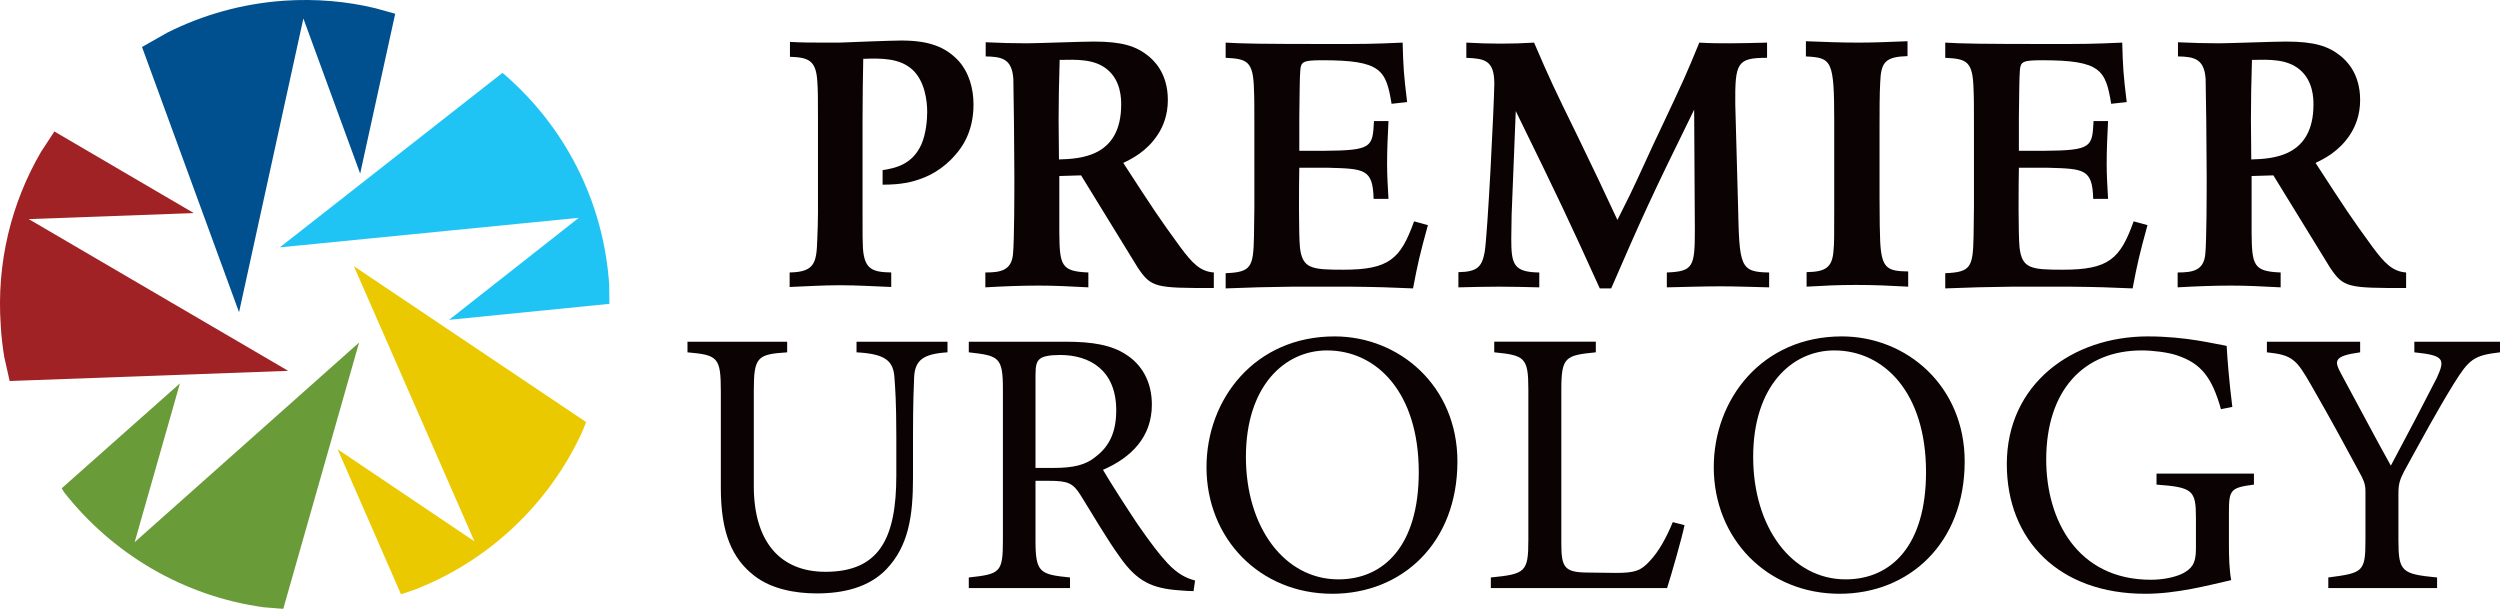 <?xml version="1.0" encoding="UTF-8"?><svg id="uuid-337a6692-e54c-463d-a7d4-ead4c4476b46" xmlns="http://www.w3.org/2000/svg" width="274.198" height="66.778" viewBox="0 0 274.198 66.778"><g id="uuid-2237bbcc-bc0e-457b-93f9-d159ad36a9f8"><path d="M26.219,34.247L15.575,5.152l2.784-1.576C22.232,1.63,26.592,.39,31.183,.076c3.44-.229,6.828,.059,10.011,.833l2.151,.599-3.842,17.53L33.274,2.026l-7.056,32.221Z" style="fill:#00508f;"/><path d="M31.611,40.674l-30.552,1.115-.601-2.668c-.175-1.118-.319-2.263-.375-3.412-.489-6.917,1.176-13.487,4.416-19.05l1.464-2.239,15.292,8.951-18.105,.66,28.46,16.644Z" style="fill:#a02225;"/><path d="M31.068,66.778l-2.126-.171c-8.803-1.206-16.608-5.853-21.917-12.625l-.258-.427,12.968-11.507-4.964,17.416,24.612-21.891-8.316,29.206Z" style="fill:#6a9b39;"/><path d="M49.255,35.078l14.228-11.19-32.791,3.242L55.106,7.994l.317,.26c6.455,5.624,10.757,13.714,11.39,22.921l.027,2.151-17.586,1.752Z" style="fill:#20c4f4;"/><path d="M43.979,65.175l-6.944-15.896,15.004,10.099-13.226-30.182,25.476,17.1-.431,1.059c-3.588,7.833-10.155,14.118-18.33,17.302l-1.549,.517Z" style="fill:#ebc900;"/><path d="M86.642,4.597c1.403,.076,2.35,.076,3.641,.076h1.819c.947-.04,5.648-.228,6.75-.228,3.033,0,4.813,.683,6.255,2.198,1.175,1.29,1.667,3.073,1.667,4.816,0,3.149-1.403,4.855-1.971,5.499-2.769,3.258-6.483,3.297-8.001,3.297v-1.591c1.366-.228,3.225-.571,4.248-2.809,.531-1.212,.644-2.766,.644-3.562,0-1.175-.228-3.373-1.631-4.664-1.403-1.251-3.337-1.251-5.383-1.175-.036,2.541-.076,3.601-.076,6.559v10.503c0,2.39,0,2.994,.04,3.677,.149,2.387,1.096,2.654,3.106,2.69v1.594c-1.855-.076-3.753-.191-5.648-.191-1.819,0-3.641,.115-5.496,.191v-1.594c2.766-.036,2.954-1.099,3.03-3.601,.04-.984,.079-1.971,.079-2.957V13.126c0-2.122,0-3.258-.079-4.284-.152-2.274-1.023-2.538-2.994-2.614v-1.631Z" style="fill:#0a0203;"/><path d="M116.107,13.052c0,1.479,.04,2.957,.04,4.436,2.274-.076,6.823-.228,6.823-6.027,0-.571,0-2.581-1.515-3.832-1.403-1.175-3.337-1.096-5.232-1.06-.076,2.769-.115,4.321-.115,6.483m-7.998-8.417c1.631,.076,2.994,.115,4.512,.115,1.023,0,6.139-.191,7.318-.191,3.146,0,4.664,.495,6.027,1.594,.492,.416,2.122,1.782,2.122,4.813,0,1.67-.528,2.921-1.099,3.792-1.214,1.858-2.845,2.654-3.792,3.109,3.373,5.192,3.868,5.951,6.218,9.176,1.366,1.855,2.238,2.73,3.716,2.842v1.706c-6.407,0-6.862-.036-8.341-2.238l-6.218-10.12c-1.023,.036-1.439,.036-2.387,.073v6.218c.036,3.565,.188,4.248,3.185,4.36v1.631c-2.165-.112-3.68-.191-5.423-.191-1.974,0-3.905,.079-5.875,.191v-1.631c1.627,0,2.842-.191,3.03-1.971,.152-1.518,.152-6.862,.152-8.681,0-2.469-.076-9.555-.112-10.579-.152-2.238-1.29-2.429-3.033-2.466v-1.555Z" style="fill:#0a0203;"/><path d="M134.429,4.674c1.819,.112,3.865,.152,11.45,.152,3.829,0,4.509,0,7.961-.152,.076,2.69,.112,3.41,.492,6.522l-1.706,.188c-.607-3.716-1.136-4.776-7.582-4.776-2.086,0-2.35,.152-2.426,1.06-.076,.875-.076,2.73-.112,5.232v3.641h2.69c5.347-.036,5.347-.416,5.499-3.261h1.591c-.076,1.555-.152,3.109-.152,4.664,0,1.29,.076,2.502,.152,3.868h-1.631c-.076-3.3-1.023-3.3-4.964-3.413h-3.185c-.04,1.743-.076,7.354,.073,8.757,.267,2.314,1.29,2.426,4.74,2.426,5.043,0,6.294-1.172,7.773-5.304l1.518,.416c-.914,3.334-1.102,4.169-1.631,6.938-2.73-.115-3.565-.152-6.978-.191h-6.179c-3.3,.04-4.208,.076-7.394,.191v-1.667c2.806-.115,3.033-.647,3.106-4.02l.043-3.222V13.698c0-1.822,0-3.073-.043-3.868-.073-3.146-.756-3.373-3.106-3.489v-1.667Z" style="fill:#0a0203;"/><path d="M160.826,4.674c1.251,.076,2.538,.112,3.789,.112,1.214,0,2.466-.036,3.641-.112,1.782,4.133,2.086,4.776,4.816,10.351,1.479,3.033,2.918,6.067,4.324,9.097l1.363-2.73c1.175-2.426,2.238-4.888,3.413-7.318,2.466-5.232,2.73-5.799,4.208-9.4,1.136,.076,2.238,.076,3.334,.076,1.33,0,2.544-.04,4.096-.076v1.667c-3.297,0-3.525,.531-3.486,5.119l.304,11.107c.149,6.638,.188,7.281,3.41,7.318v1.631c-1.779-.036-3.565-.112-5.344-.112-1.974,0-3.908,.076-5.878,.112v-1.631c2.918-.112,3.073-.644,3.073-4.7l-.076-13.156c-4.891,9.935-5.802,12.018-9.1,19.603h-1.251c-3.373-7.433-4.436-9.704-9.215-19.451l-.452,11.338c0,.795-.04,1.782-.04,2.654,0,2.806,.228,3.677,3.073,3.713v1.631c-1.479-.036-2.96-.076-4.4-.076-1.515,0-2.997,.04-4.473,.076v-1.667c1.971-.04,2.578-.492,2.881-2.198,.34-2.086,1.023-16.002,1.06-18.464,0-2.578-1.06-2.769-3.07-2.845v-1.667Z" style="fill:#0a0203;"/><path d="M198.07,4.522c1.931,.076,3.829,.152,5.763,.152,1.779,0,3.373-.076,5.383-.152v1.631c-2.429,.076-2.921,.644-2.997,2.918-.073,1.175-.073,3.261-.073,4.779v7.731c0,2.733,.036,3.908,.073,4.931,.152,2.957,.799,3.225,3.07,3.261v1.667c-2.122-.115-3.713-.188-5.723-.188-2.046,0-3.337,.073-5.42,.188v-1.591c1.971-.04,2.842-.416,2.957-2.426,.073-.759,.073-1.366,.073-4.476V13.355c0-6.786-.264-7.014-3.106-7.166v-1.667Z" style="fill:#0a0203;"/><path d="M213.353,4.674c1.819,.112,3.865,.152,11.45,.152,3.829,0,4.509,0,7.961-.152,.076,2.69,.112,3.41,.492,6.522l-1.703,.188c-.61-3.716-1.139-4.776-7.585-4.776-2.086,0-2.35,.152-2.426,1.06-.076,.875-.076,2.73-.112,5.232v3.641h2.69c5.347-.036,5.347-.416,5.499-3.261h1.591c-.076,1.555-.152,3.109-.152,4.664,0,1.29,.076,2.502,.152,3.868h-1.631c-.076-3.3-1.023-3.3-4.964-3.413h-3.185c-.04,1.743-.076,7.354,.073,8.757,.267,2.314,1.29,2.426,4.74,2.426,5.043,0,6.294-1.172,7.773-5.304l1.518,.416c-.914,3.334-1.102,4.169-1.631,6.938-2.73-.115-3.565-.152-6.978-.191h-6.179c-3.3,.04-4.208,.076-7.394,.191v-1.667c2.806-.115,3.033-.647,3.106-4.02l.043-3.222V13.698c0-1.822,0-3.073-.043-3.868-.073-3.146-.756-3.373-3.106-3.489v-1.667Z" style="fill:#0a0203;"/><path d="M246.88,13.052c0,1.479,.036,2.957,.036,4.436,2.274-.076,6.823-.228,6.823-6.027,0-.571,0-2.581-1.515-3.832-1.403-1.175-3.337-1.096-5.232-1.06-.076,2.769-.112,4.321-.112,6.483m-8.001-8.417c1.631,.076,2.994,.115,4.512,.115,1.023,0,6.139-.191,7.318-.191,3.146,0,4.661,.495,6.027,1.594,.492,.416,2.122,1.782,2.122,4.813,0,1.67-.531,2.921-1.099,3.792-1.214,1.858-2.845,2.654-3.792,3.109,3.373,5.192,3.868,5.951,6.218,9.176,1.366,1.855,2.238,2.73,3.716,2.842v1.706c-6.407,0-6.862-.036-8.341-2.238l-6.218-10.12c-1.023,.036-1.439,.036-2.387,.073v6.218c.036,3.565,.188,4.248,3.185,4.36v1.631c-2.165-.112-3.68-.191-5.423-.191-1.974,0-3.908,.079-5.875,.191v-1.631c1.627,0,2.842-.191,3.03-1.971,.155-1.518,.155-6.862,.155-8.681,0-2.469-.079-9.555-.115-10.579-.152-2.238-1.29-2.429-3.033-2.466v-1.555Z" style="fill:#0a0203;"/><g><path d="M103.92,38.642c-2.618,.167-3.575,.832-3.658,2.744-.041,.956-.125,2.702-.125,6.527v4.49c0,4.241-.499,7.483-2.91,10.02-1.953,2.037-4.78,2.661-7.649,2.661-2.411,0-4.989-.499-6.818-1.913-2.494-1.913-3.7-4.781-3.7-9.645v-10.6c0-3.742-.332-3.991-3.658-4.282v-1.164h10.933v1.164c-3.326,.208-3.658,.541-3.658,4.282v10.393c0,6.069,2.869,9.395,7.857,9.395,5.904,0,7.774-3.659,7.774-10.56v-4.24c0-3.825-.124-5.404-.208-6.527-.124-1.871-1.081-2.578-4.157-2.744v-1.164h9.977v1.164Z" style="fill:#0a0203;"/><path d="M130.909,64.833c-.541,0-.998-.042-1.538-.084-3.035-.208-4.656-.997-6.486-3.575-1.537-2.121-3.034-4.739-4.365-6.859-.832-1.33-1.372-1.58-3.492-1.58h-1.455v6.527c0,3.534,.457,3.742,3.784,4.075v1.164h-11.101v-1.164c3.451-.374,3.742-.541,3.742-4.075v-16.587c0-3.534-.457-3.659-3.742-4.033v-1.164h10.601c3.035,0,5.072,.374,6.652,1.413,1.705,1.081,2.827,2.952,2.827,5.488,0,3.575-2.286,5.821-5.363,7.151,.748,1.288,2.536,4.074,3.783,5.944,1.538,2.203,2.328,3.243,3.284,4.282,1.122,1.205,2.078,1.663,3.034,1.912l-.166,1.165Zm-15.341-13.511c2.162,0,3.534-.333,4.573-1.206,1.621-1.205,2.286-2.869,2.286-5.113,0-4.448-2.951-6.069-6.152-6.069-1.206,0-1.913,.166-2.203,.416-.374,.291-.499,.707-.499,1.788v10.185h1.996Z" style="fill:#0a0203;"/><path d="M146.379,36.897c7.109,0,13.47,5.446,13.47,13.718,0,8.939-6.07,14.509-13.719,14.509-7.982,0-13.802-6.07-13.802-13.886,0-7.441,5.279-14.342,14.051-14.342Zm-.832,1.537c-4.656,0-8.896,3.908-8.896,11.682,0,7.733,4.24,13.428,10.144,13.428,5.03,0,8.814-3.742,8.814-11.765,0-8.731-4.615-13.345-10.061-13.345Z" style="fill:#0a0203;"/><path d="M184.757,57.599c-.25,1.289-1.497,5.612-1.913,6.901h-19.331v-1.164c3.783-.374,4.115-.582,4.115-4.116v-16.504c0-3.534-.416-3.742-3.742-4.075v-1.164h11.142v1.164c-3.326,.333-3.783,.499-3.783,4.075v16.92c0,2.536,.332,3.118,2.702,3.159,.041,0,3.034,.041,3.284,.041,2.12,0,2.744-.249,3.699-1.288,1.04-1.081,1.913-2.744,2.536-4.282l1.289,.333Z" style="fill:#0a0203;"/><path d="M202.015,36.897c7.109,0,13.47,5.446,13.47,13.718,0,8.939-6.07,14.509-13.719,14.509-7.982,0-13.802-6.07-13.802-13.886,0-7.441,5.279-14.342,14.051-14.342Zm-.832,1.537c-4.656,0-8.896,3.908-8.896,11.682,0,7.733,4.24,13.428,10.144,13.428,5.03,0,8.814-3.742,8.814-11.765,0-8.731-4.615-13.345-10.061-13.345Z" style="fill:#0a0203;"/><path d="M247.211,53.151c-2.578,.332-2.744,.582-2.744,3.034v3.492c0,1.455,.042,2.827,.25,3.95-2.578,.582-5.945,1.497-9.437,1.497-9.437,0-15.174-5.862-15.174-14.218,0-8.772,7.15-14.01,15.464-14.01,4.241,0,7.359,.831,8.647,1.039,.084,1.538,.292,4.075,.624,6.693l-1.247,.25c-.998-3.534-2.203-5.03-4.823-5.904-.957-.333-2.661-.541-3.867-.541-6.36,0-10.476,4.365-10.476,11.973,0,6.61,3.409,13.179,11.474,13.179,1.413,0,2.702-.291,3.534-.707,.873-.499,1.413-.957,1.413-2.661v-3.409c0-3.034-.332-3.367-4.323-3.658v-1.206h10.684v1.206Z" style="fill:#0a0203;"/><path d="M274.198,38.642c-2.91,.333-3.409,.79-5.071,3.451-1.871,3.035-3.409,5.904-5.446,9.603-.499,.957-.624,1.455-.624,2.453v5.113c0,3.451,.374,3.7,4.24,4.075v1.164h-11.931v-1.164c3.783-.499,4.074-.582,4.074-4.075v-5.363c0-.832-.167-1.205-.832-2.411-1.455-2.702-2.869-5.321-5.113-9.229-1.621-2.827-2.037-3.326-4.864-3.617v-1.164h10.227v1.164c-2.993,.416-2.826,.957-2.078,2.37,1.746,3.201,3.7,6.942,5.446,10.06,1.497-2.785,3.867-7.317,5.03-9.603,.957-2.078,.832-2.494-2.453-2.827v-1.164h9.395v1.164Z" style="fill:#0a0203;"/></g></g></svg>
